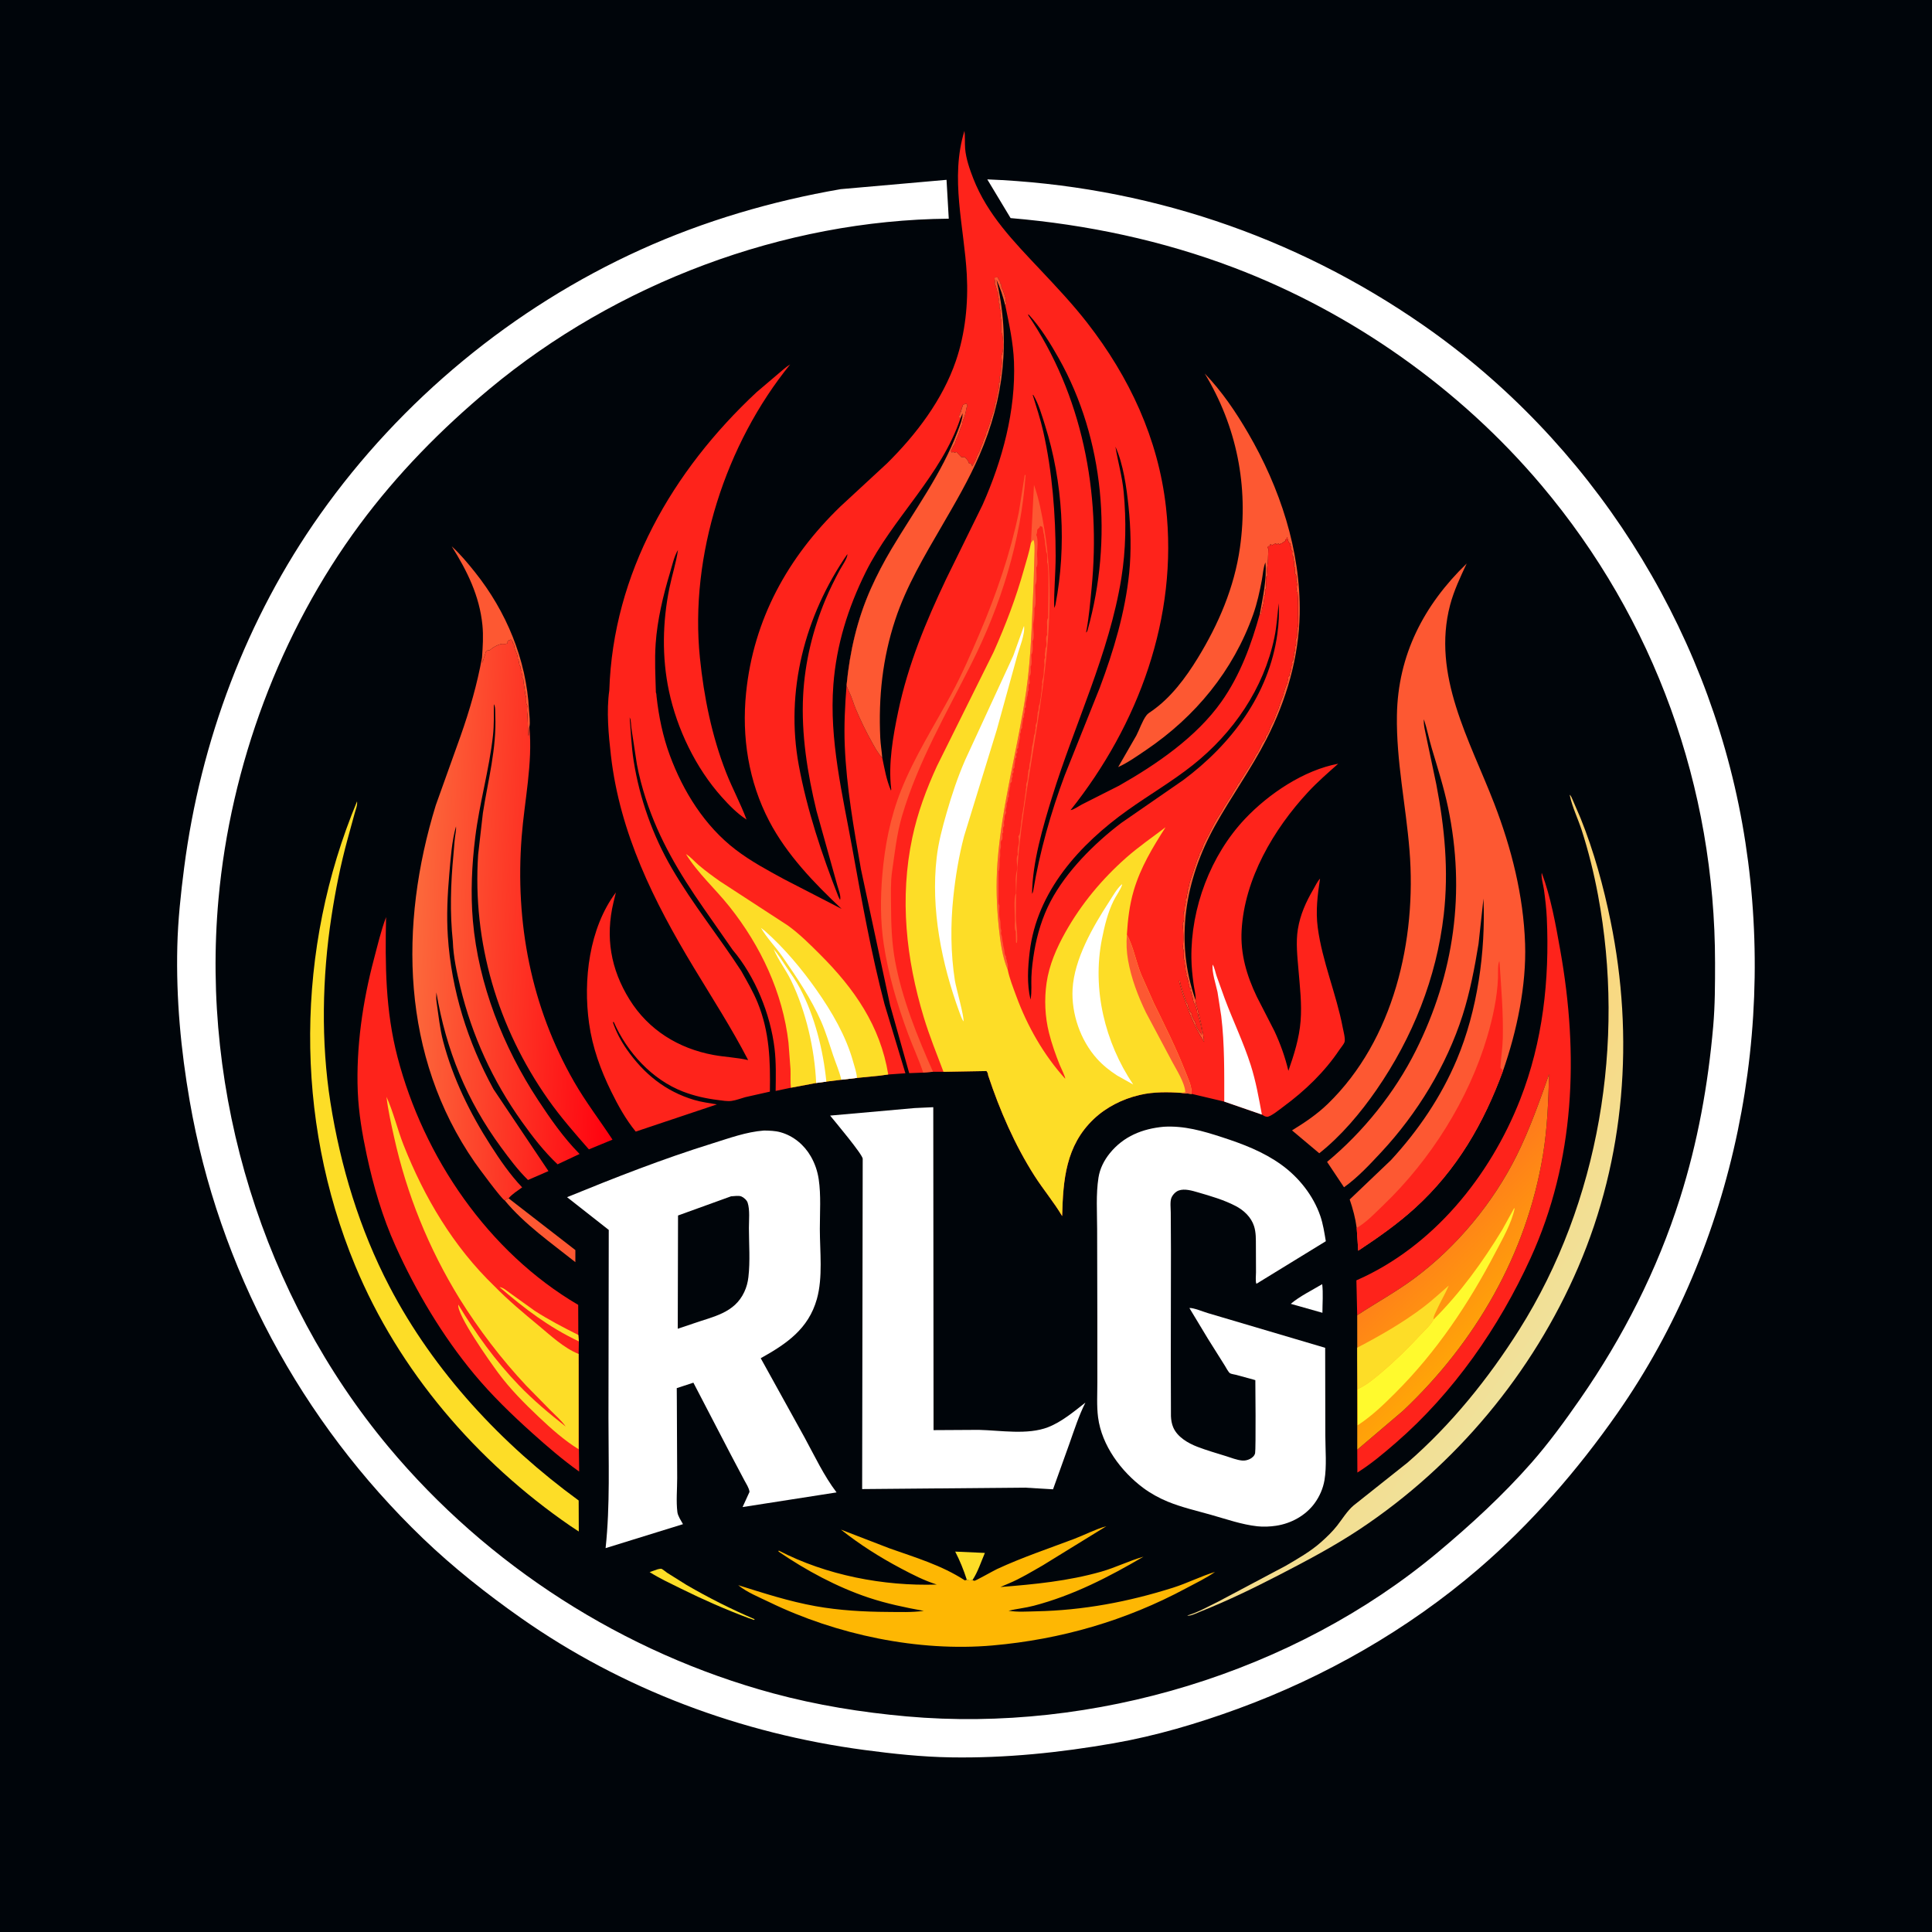 <svg version="1.1" xmlns="http://www.w3.org/2000/svg" style="display: block;" viewBox="0 0 2048 2048" width="1024" height="1024">
<defs>
	<linearGradient id="Gradient1" gradientUnits="userSpaceOnUse" x1="1437.36" y1="1222.69" x2="1657.71" y2="1389.55">
		<stop class="stop0" offset="0" stop-opacity="1" stop-color="rgb(254,211,114)"/>
		<stop class="stop1" offset="1" stop-opacity="1" stop-color="rgb(240,225,154)"/>
	</linearGradient>
	<linearGradient id="Gradient2" gradientUnits="userSpaceOnUse" x1="1589.25" y1="1393.69" x2="1492.42" y2="1293.09">
		<stop class="stop0" offset="0" stop-opacity="1" stop-color="rgb(255,164,8)"/>
		<stop class="stop1" offset="1" stop-opacity="1" stop-color="rgb(255,118,30)"/>
	</linearGradient>
	<linearGradient id="Gradient3" gradientUnits="userSpaceOnUse" x1="656.989" y1="979.195" x2="437.531" y2="970.536">
		<stop class="stop0" offset="0" stop-opacity="1" stop-color="rgb(255,0,14)"/>
		<stop class="stop1" offset="1" stop-opacity="1" stop-color="rgb(252,106,60)"/>
	</linearGradient>
</defs>
<path transform="translate(0,0)" fill="rgb(0,5,10)" d="M -0 -0 L 2048 0 L 2048 2048 L -0 2048 L -0 -0 z"/>
<path transform="translate(0,0)" fill="rgb(255,255,255)" d="M 1401.59 1361.26 C 1402.76 1370.89 1401.82 1381.84 1401.82 1391.61 L 1378.65 1385.05 L 1368.27 1382.12 C 1377.77 1374.05 1390.85 1367.7 1401.59 1361.26 z"/>
<path transform="translate(0,0)" fill="rgb(253,221,39)" d="M 1024.85 1674.6 C 1021.45 1664.07 1017.63 1654.6 1012.56 1644.76 L 1044.02 1646.17 C 1040.06 1655.38 1036.51 1666.49 1030.94 1674.84 C 1028.17 1675.47 1027.6 1675.39 1024.85 1674.6 z"/>
<path transform="translate(0,0)" fill="rgb(253,221,39)" d="M 697.158 1663.5 C 698.439 1663.32 699.712 1662.83 701 1662.95 C 701.938 1663.04 706.082 1666.46 707.229 1667.24 L 727.662 1680.05 C 750.979 1693.62 775.077 1705.76 799.864 1716.4 L 799.5 1717.26 L 793.715 1715.31 C 769.228 1706.19 745.21 1695.59 721.793 1684 C 710.677 1678.49 699.104 1673.14 688.628 1666.49 L 697.158 1663.5 z"/>
<path transform="translate(0,0)" fill="rgb(253,88,50)" d="M 534.89 1272.33 L 539.117 1270.24 L 609.918 1325.13 L 609.906 1337.93 C 584.225 1317.5 555.905 1297.79 534.89 1272.33 z"/>
<path transform="translate(0,0)" fill="rgb(253,88,50)" d="M 510.977 696.837 C 511.756 685.456 512.526 674.058 511.391 662.669 C 508.291 631.566 495.24 605.262 478.847 579.136 C 487.754 587.2 496.004 597.148 503.5 606.531 C 536.623 647.995 558.065 699.274 560.778 752.709 C 561.008 757.243 562.384 766.339 561.145 770.488 C 560.671 773.395 560.69 776.549 560.519 779.5 L 560 779.5 L 559.156 757.674 C 558.553 754.108 558.624 751.617 559 748 C 558.335 746.75 557.759 745.8 557.717 744.342 C 557.656 742.19 558.107 739.97 557.481 737.871 C 557.012 736.303 557.019 737.418 556.755 735 L 555.982 729.497 C 555.64 726.92 554.97 724.098 554.805 721.561 L 554.755 720 L 553.51 718.5 L 554 716.5 C 553.41 714.943 552.916 713.759 552.928 712.061 L 553 711 C 551.5 708.879 551.827 709.326 552 707 C 550.622 705.052 550.877 705.856 550.443 703.688 L 549.755 700 L 548.826 698.34 C 549.237 693.995 545.943 690.252 545.231 685.993 L 545 684 C 543.202 678.965 544.513 685.477 543.678 681.154 C 543.355 679.485 542.852 679.298 541.713 678.065 L 541.117 678.095 L 539.365 678.805 C 536.911 679.753 538.877 680.719 537.608 681.971 C 536.41 683.154 532.99 682.238 531.333 682.622 C 527.994 683.396 524.024 685.423 521.319 687.483 L 519.005 689.35 C 516.327 689.242 516.86 689.391 514.991 691 C 514.086 695.245 512.133 698.093 511.716 702.772 L 510.977 696.837 z"/>
<path transform="translate(0,0)" fill="rgb(253,88,50)" d="M 1335.56 650.36 C 1338.62 633.465 1343.14 613.304 1341.35 596.159 C 1339.05 602.027 1338.78 608.694 1337.61 614.879 C 1335.3 627.094 1332.59 639.625 1328.42 651.365 C 1307.25 711.032 1267.12 759.696 1215 794.967 C 1205.55 801.362 1195.69 808.417 1185.29 813.148 L 1204.58 779.672 C 1207.96 773.124 1210.82 764.317 1215.12 758.5 C 1216.72 756.327 1218.69 755.255 1220.85 753.756 C 1241.06 739.746 1256.83 718.535 1269.55 697.794 C 1291.71 661.659 1308.46 622.65 1314.41 580.405 C 1323.59 515.325 1311.08 452.305 1277.06 395.952 C 1295.12 414.667 1309.95 436.588 1323.01 459 C 1356.59 516.62 1378.99 583.618 1377.72 650.91 C 1376.84 696.906 1363.57 742.182 1342.75 783.051 C 1326.44 815.047 1305.25 844.179 1287.84 875.533 C 1256.13 932.668 1245.1 997.786 1267.42 1060.34 C 1266.76 1061.6 1268.82 1067.41 1269.21 1068.91 C 1272.42 1080.88 1275.08 1092.23 1276.43 1104.57 C 1265.8 1088.27 1258.74 1069.54 1252.84 1051.1 L 1249.78 1040 L 1250.75 1039.25 L 1251.25 1042.75 L 1252.97 1048.47 L 1256.25 1058.75 L 1257 1060.5 L 1258 1063 C 1259.23 1065.22 1258.86 1063.66 1259.27 1065.67 C 1259.88 1068.73 1260.56 1071.64 1262.85 1073.95 L 1263.49 1074.5 L 1263 1076 L 1266 1082 L 1266.99 1083.01 C 1267.01 1086.53 1269.91 1091.68 1272.06 1094.38 L 1273 1095.5 L 1273.75 1096.75 C 1273.82 1095.95 1274.24 1093.4 1274 1092.5 C 1273.46 1090.5 1273.34 1088.1 1272.75 1086.25 C 1272.04 1084.03 1271.73 1081.64 1271 1079.5 C 1270.08 1076.82 1270.3 1078.75 1270.08 1076.27 L 1270 1075 L 1269.01 1073.75 C 1269 1071.82 1268.61 1070.3 1268 1068.47 L 1267.19 1065.81 L 1267 1065 C 1265.44 1063.43 1264.89 1061.17 1264.51 1059 C 1264.2 1057.25 1264.04 1055.99 1263.35 1054.31 L 1262.76 1053 L 1263 1051.5 L 1261.51 1050.5 L 1262 1047.5 L 1260.51 1046.5 L 1260.76 1044 L 1260.01 1042.75 L 1259.51 1039.5 L 1258.76 1038 L 1258.51 1036 L 1257.51 1034.5 C 1257.73 1033.07 1257.88 1032.23 1257.41 1030.83 C 1256.99 1029.58 1256.76 1029.55 1256.76 1028 C 1256.75 1024.54 1255.52 1023.41 1256 1019.5 C 1254.96 1016.99 1254.38 1015.91 1254.75 1013.16 C 1255.08 1010.77 1254.84 1008.88 1254.51 1006.5 L 1253.51 1005.5 C 1255.07 998.357 1254.48 987.077 1253.62 979.815 L 1253.51 979 C 1255.7 976.178 1255.17 971.44 1254.76 968 L 1254.51 966.5 L 1255.75 965.75 C 1255.79 963.634 1255.73 961.427 1256.26 959.366 C 1256.71 957.587 1257.13 956.65 1256.82 954.75 L 1256.51 953.5 C 1258.78 951.682 1257.49 950.565 1258.25 948.25 C 1259.04 945.849 1258.91 945.965 1258.51 943.5 L 1259.75 942.505 L 1260 940.5 C 1260.34 938.861 1260.77 936.545 1261.25 935.005 L 1262.97 929.531 L 1268.5 913 C 1269.11 910.875 1269.96 909.487 1270.75 907.505 C 1271.33 906.046 1271.23 905.213 1272.06 903.672 C 1273.06 901.816 1274.25 900.047 1274.77 897.984 C 1275.85 893.636 1278.98 889.046 1281 885 C 1284.84 877.316 1288.64 869.098 1293.64 862.093 C 1294.46 860.947 1295.11 859.763 1295.75 858.505 C 1296.73 856.579 1297.75 854.772 1299 853 C 1299.8 851.859 1300.42 850.957 1301.09 849.703 C 1302.68 846.766 1304.94 844.166 1306.37 841.284 C 1307.28 839.46 1306.72 840.375 1308.02 838.437 L 1311.25 833.25 L 1312 831.5 C 1312.69 830.358 1313.51 830.012 1314.22 828.594 C 1315.05 826.933 1315.92 825.514 1317 824 L 1322 816 C 1322.91 814.713 1323.7 813.62 1324.41 812.206 C 1324.95 811.11 1325.71 810.284 1326.25 809.25 C 1327.49 806.869 1329.13 804.667 1330.25 802.25 L 1331 800.5 C 1331.83 799.087 1332.92 798.258 1333.64 796.672 L 1338 787.5 C 1339.08 785.646 1341.01 784.277 1341.5 782 L 1341.51 780.5 C 1342.95 779.346 1342.61 779.884 1343.36 778.378 L 1344 777 C 1344.68 775.628 1345.39 774.48 1345.77 772.984 C 1346.79 768.89 1349.69 765.494 1351.03 761.468 L 1352.5 757.51 L 1353 756 C 1353.65 754.447 1354.49 753.128 1355.03 751.5 L 1355.5 750 L 1356.5 747 C 1357.03 745.217 1357.42 743.689 1358.25 742.005 C 1359.31 739.842 1360.02 737.891 1360.5 735.51 C 1360.99 733.099 1362.37 729.409 1363.25 727.005 C 1363.68 725.826 1364.5 724.774 1364.75 723.505 L 1365 721.5 C 1365.6 719.244 1365.75 719.748 1365.51 717.5 L 1366.75 716.505 C 1367.01 714.572 1367.21 713.314 1368 711.5 C 1368.65 710.018 1368.8 709.328 1368.92 707.628 L 1369 706 C 1370.41 703.891 1369.9 703.872 1369.51 701.5 C 1371.78 699.682 1370.49 698.565 1371.25 696.25 C 1372.04 693.849 1371.91 693.965 1371.51 691.5 L 1372.76 690 L 1373 685.5 C 1373.8 682.855 1374.24 681.657 1373.77 678.797 L 1373.51 677.5 C 1376.36 674.07 1373.85 670.083 1375.4 665.94 C 1376.64 662.614 1376.04 657.939 1376.03 654.403 C 1376.03 645.948 1376.29 637.428 1375.51 629 C 1374.08 626.851 1374.28 624.434 1374.65 621.916 C 1374.92 620.134 1375.15 619.122 1374.56 617.341 C 1373.44 613.936 1374.47 613.025 1374 610 C 1373.97 609.827 1372.57 607.732 1372.51 607.5 C 1372.21 606.415 1372.9 603.256 1373 602 C 1371.7 600.688 1371.83 601.222 1371.76 599 C 1371.69 597.093 1372.3 596.411 1371.5 594.49 C 1370.64 592.421 1370.82 592.215 1371 590 L 1370.01 588.995 C 1369.71 586.679 1369.69 587.493 1369.86 585.375 L 1370 584 L 1368.51 582.5 L 1369 580 L 1367.51 578.5 L 1367.76 576 L 1366.5 575.49 C 1365.7 573.886 1365.25 572.806 1364.85 571.047 L 1364.51 569.5 L 1363.99 569.995 L 1363.99 571.25 L 1362.5 572 L 1362.49 573.5 L 1360 575 L 1358.75 575.995 L 1357.5 576 L 1356.5 577.49 L 1355 576 L 1353.5 577.49 L 1352.5 576 L 1350 577 L 1348.75 577.995 C 1347.56 577.21 1348.28 577.595 1346.5 577 L 1345.99 578.995 L 1344.5 579 L 1343.5 580.49 L 1344.49 581.5 L 1344.12 593.047 L 1344 594.5 L 1343.99 595.75 C 1343.24 600.16 1342.86 604.348 1343.37 608.938 L 1343.49 610 L 1342.5 611 C 1341.54 614.396 1342.1 618.386 1342.38 621.876 L 1342.49 623 C 1340.59 625.866 1341.03 626.803 1341.49 630 L 1340.25 631.495 C 1340.12 634.588 1339.65 639.827 1338.62 642.56 C 1337.88 644.532 1337.26 648.198 1336.95 650.37 L 1336.75 651.995 L 1335.56 650.36 z"/>
<path transform="translate(0,0)" fill="rgb(253,221,39)" d="M 378.475 849.5 C 379.086 853.396 377.043 858.18 376 862 L 368.514 889.314 C 361.066 916.384 355.577 944.003 351.333 971.745 C 341.516 1035.92 340.148 1104.33 350.253 1168.53 C 360.905 1236.2 381.15 1303.13 412.946 1363.97 C 460.06 1454.12 531.666 1530.91 613.413 1590.59 L 613.539 1623.46 L 604.471 1617.47 C 505.381 1549.27 422.809 1453.32 376.5 1341.63 C 311.636 1185.2 313.424 1005.59 378.475 849.5 z"/>
<path transform="translate(0,0)" fill="url(#Gradient1)" d="M 1663.96 842.5 C 1665.35 843.419 1666.43 846.524 1667.14 848 L 1675.51 867.426 C 1689.62 902.458 1699.76 939.545 1707.31 976.5 C 1732.48 1099.58 1722.77 1227.43 1672.95 1343.35 C 1624.7 1455.63 1542.95 1553.64 1441.08 1621.22 C 1414.01 1639.18 1385.12 1654.45 1356.29 1669.34 C 1329.02 1683.41 1301.3 1696.9 1272.77 1708.23 C 1269.44 1709.5 1261.53 1713.58 1258.57 1712.5 C 1269.69 1709.3 1281.15 1702.71 1291.61 1697.65 L 1363.07 1659.71 C 1375.96 1652.15 1389.31 1644.59 1400.5 1634.62 C 1406.54 1629.23 1412.51 1623.52 1417.5 1617.13 C 1422.92 1610.2 1428.08 1601.65 1434.74 1595.96 L 1492.15 1550.34 C 1538.3 1510.3 1578.01 1461 1610.54 1409.38 C 1695.46 1274.65 1723.08 1104.71 1693.98 948.949 C 1689.62 925.65 1683.89 902.387 1676.6 879.834 C 1672.83 868.184 1666.74 855.742 1664.23 843.843 L 1663.96 842.5 z"/>
<path transform="translate(0,0)" fill="rgb(254,35,27)" d="M 1438.69 1394.21 L 1437.84 1357.22 C 1519.06 1321.66 1579.48 1246.91 1611.38 1165.65 C 1635.53 1104.14 1642.66 1038.63 1639.67 973 C 1639.21 962.96 1638.03 952.953 1636.63 943.005 C 1635.96 938.242 1633.46 929.707 1634.29 925.185 C 1644.08 951.438 1649.05 979.795 1653.95 1007.3 C 1673.65 1117.81 1669.67 1230.28 1622.45 1333.72 C 1589.02 1406.93 1540.82 1476.34 1479.81 1529.28 C 1466.71 1540.64 1453.59 1551.73 1438.88 1560.98 L 1438.74 1536.74 L 1487.25 1495.49 C 1564.08 1423 1618.29 1329.18 1635.56 1224.5 C 1640.29 1195.87 1641.3 1167.54 1642.12 1138.62 C 1631.9 1167.65 1621.49 1197.18 1607.78 1224.8 C 1582.91 1274.91 1544.07 1321.93 1499.07 1355.23 C 1479.72 1369.56 1458.75 1381.01 1438.69 1394.21 z"/>
<path transform="translate(0,0)" fill="rgb(254,183,3)" d="M 1030.94 1674.84 C 1031.62 1675.12 1032.24 1675.71 1032.98 1675.69 C 1034.36 1675.66 1053.41 1664.88 1056.88 1663.27 C 1083.62 1650.87 1111.09 1641.71 1138.6 1631.31 C 1149.93 1627.03 1161.14 1621.02 1172.75 1617.86 L 1105.35 1659.37 C 1093.75 1665.98 1081.6 1673.45 1069.25 1678.54 L 1060.47 1682.31 C 1096.8 1679.42 1132.26 1676.02 1167.5 1665.98 C 1182.76 1661.63 1196.98 1654.42 1212.14 1650.16 C 1175.05 1671.87 1137.51 1691.26 1095.71 1702.19 C 1086.98 1704.48 1077.93 1705.35 1069.14 1707.44 C 1078.53 1709.05 1088.84 1708.25 1098.34 1708.06 C 1148.15 1707.06 1196.02 1698.03 1243.5 1683.01 C 1258.63 1678.23 1272.88 1670.88 1287.96 1666.31 C 1278.64 1672.91 1267.5 1678.16 1257.42 1683.58 C 1193.36 1718.03 1124.53 1737.87 1052.25 1744.24 C 973.356 1751.2 886.632 1732.86 815.686 1698.42 C 805.058 1693.26 791.57 1687.87 782.551 1680.36 C 809.798 1688.89 836.284 1697.52 864.5 1702.6 C 889.444 1707.1 915.761 1708.57 941.073 1708.71 C 953.785 1708.78 966.637 1709.32 979.264 1707.62 C 959.406 1703.98 939.787 1699.92 920.596 1693.51 C 887.165 1682.34 854.218 1664.55 825.181 1644.67 L 825.5 1643.67 C 875.813 1669.81 936.54 1681.51 993 1679.69 C 979.371 1675.3 967.718 1669.32 955.1 1662.64 C 932.587 1650.72 911.38 1637.28 891.401 1621.44 L 942.926 1641.31 C 970.479 1651.09 998.089 1659.16 1022.84 1675.3 L 1024.85 1674.6 C 1027.6 1675.39 1028.17 1675.47 1030.94 1674.84 z"/>
<path transform="translate(0,0)" fill="url(#Gradient2)" d="M 1438.69 1394.21 C 1458.75 1381.01 1479.72 1369.56 1499.07 1355.23 C 1544.07 1321.93 1582.91 1274.91 1607.78 1224.8 C 1621.49 1197.18 1631.9 1167.65 1642.12 1138.62 C 1641.3 1167.54 1640.29 1195.87 1635.56 1224.5 C 1618.29 1329.18 1564.08 1423 1487.25 1495.49 L 1438.74 1536.74 L 1438.75 1441.76 L 1438.73 1428.62 L 1438.69 1394.21 z"/>
<path transform="translate(0,0)" fill="rgb(253,221,39)" d="M 1438.73 1428.62 C 1463.58 1415.55 1487.31 1402.07 1509.7 1385 C 1518.72 1378.12 1527.13 1370.1 1535.78 1362.72 C 1531.98 1371.63 1526.88 1380 1522.89 1388.86 C 1521.68 1391.53 1519.82 1394.73 1519.6 1397.69 L 1519.64 1398.75 C 1516.54 1404.77 1509.96 1410.48 1505.34 1415.47 C 1492.49 1429.35 1479.36 1442.24 1464.92 1454.46 C 1456.74 1461.36 1448.86 1468.14 1439.04 1472.61 L 1438.75 1441.76 L 1438.73 1428.62 z"/>
<path transform="translate(0,0)" fill="rgb(255,250,45)" d="M 1519.64 1398.75 C 1547.92 1370.62 1571.6 1337.86 1592.32 1303.83 L 1604.99 1280.87 L 1605.57 1281 C 1602.45 1296.55 1592.57 1313.59 1585.24 1327.62 C 1556.7 1382.2 1522.8 1432.95 1479.1 1476.56 C 1466.75 1488.88 1454.76 1500.54 1440.12 1510.22 L 1439.19 1510.83 L 1439.04 1472.61 C 1448.86 1468.14 1456.74 1461.36 1464.92 1454.46 C 1479.36 1442.24 1492.49 1429.35 1505.34 1415.47 C 1509.96 1410.48 1516.54 1404.77 1519.64 1398.75 z"/>
<path transform="translate(0,0)" fill="rgb(255,255,255)" d="M 969.664 1174.59 L 989.31 1173.67 L 989.605 1516 L 1037.43 1515.72 C 1060.6 1516.23 1089.23 1521.35 1111 1512.89 C 1125.43 1507.29 1138.47 1496.28 1150.56 1486.83 C 1143.65 1500.61 1138.93 1515.26 1133.83 1529.76 L 1116.26 1578.72 L 1086.5 1576.96 L 913.916 1578.48 L 914.506 1228.43 C 914.882 1224.33 884.684 1188.38 879.963 1182.58 L 969.664 1174.59 z"/>
<path transform="translate(0,0)" fill="rgb(254,35,27)" d="M 613.388 1510.87 L 613.919 1559.91 C 596.097 1547.19 580.267 1533.5 564.009 1518.91 C 542.491 1499.59 521.219 1478.98 502.715 1456.73 C 469.025 1416.23 440.937 1368.89 419.316 1320.99 C 405.487 1290.36 395.779 1257.29 388.759 1224.46 C 384.017 1202.28 380.157 1179.7 379.243 1157 C 377.369 1110.46 384.462 1061.42 396.423 1016.53 C 400.335 1001.85 403.886 986.391 409.256 972.187 C 408.211 1022.77 408.512 1071.25 421.413 1120.69 C 449.051 1226.59 517.456 1327.28 612.915 1383.22 L 613.044 1415.1 L 613.604 1421.91 L 613.366 1435.27 L 613.388 1510.87 z"/>
<path transform="translate(0,0)" fill="rgb(253,221,39)" d="M 529.478 1364.36 C 533.642 1364.92 537.134 1368.27 540.536 1370.65 L 566.676 1389.42 C 581.436 1398.97 597.324 1407.24 613.044 1415.1 L 613.604 1421.91 C 581.753 1406.83 556.071 1387.23 529.478 1364.36 z"/>
<path transform="translate(0,0)" fill="rgb(253,221,39)" d="M 486.97 1376.33 C 454.373 1323.25 431.081 1265.82 417.659 1205.02 C 414.567 1191.01 411.357 1176.96 409.712 1162.69 C 417.055 1178.91 421.243 1197.18 427.854 1213.89 C 449.887 1269.56 480.56 1321.36 523.9 1363.2 C 538.813 1378.47 554.961 1391.88 571.372 1405.5 C 584.231 1416.18 597.75 1428.95 613.366 1435.27 L 613.388 1510.87 L 613.332 1536.24 C 598.128 1526.9 583.899 1514.12 570.985 1501.91 C 555.586 1487.35 540.641 1472.27 528.024 1455.19 C 519.556 1443.73 484.161 1393.92 485.807 1382.98 C 504.37 1413.72 525.051 1442.45 550.016 1468.41 C 564.985 1483.98 582.657 1498.86 599.636 1512.15 C 595.14 1505.8 588.942 1500.41 583.435 1494.91 L 557.87 1468.88 C 531.518 1440.77 507.318 1409 486.97 1376.33 z"/>
<path transform="translate(0,0)" fill="url(#Gradient3)" d="M 511.716 702.772 C 512.133 698.093 514.086 695.245 514.991 691 C 516.86 689.391 516.327 689.242 519.005 689.35 L 521.319 687.483 C 524.024 685.423 527.994 683.396 531.333 682.622 C 532.99 682.238 536.41 683.154 537.608 681.971 C 538.877 680.719 536.911 679.753 539.365 678.805 L 541.117 678.095 L 541.713 678.065 C 542.852 679.298 543.355 679.485 543.678 681.154 C 544.513 685.477 543.202 678.965 545 684 L 545.231 685.993 C 545.943 690.252 549.237 693.995 548.826 698.34 L 549.755 700 L 550.443 703.688 C 550.877 705.856 550.622 705.052 552 707 C 551.827 709.326 551.5 708.879 553 711 L 552.928 712.061 C 552.916 713.759 553.41 714.943 554 716.5 L 553.51 718.5 L 554.755 720 L 554.805 721.561 C 554.97 724.098 555.64 726.92 555.982 729.497 L 556.755 735 C 557.019 737.418 557.012 736.303 557.481 737.871 C 558.107 739.97 557.656 742.19 557.717 744.342 C 557.759 745.8 558.335 746.75 559 748 C 558.624 751.617 558.553 754.108 559.156 757.674 L 560 779.5 L 560.519 779.5 C 560.69 776.549 560.671 773.395 561.145 770.488 C 564.904 808.881 555.909 848.949 552.968 887.169 C 545.971 978.11 562.925 1067.09 608.495 1146.59 C 620.808 1168.07 635.749 1187.47 649.287 1208.07 L 624.249 1218.39 C 609.24 1201.3 594.115 1184.01 581.028 1165.39 C 527.572 1089.34 500.716 998.896 506.847 905.98 L 511.878 861.917 C 517.313 826.95 526.596 793.593 524.998 757.871 C 524.855 754.659 525.34 748.995 523.482 746.5 C 523.492 757.457 523.783 768.6 522.589 779.5 C 518.602 815.895 508.236 851.29 503.759 887.651 C 500.174 916.755 498.738 946.774 501.276 976.027 C 507.121 1043.39 533.472 1109.98 570.38 1166.13 C 583.363 1185.88 597.183 1205.74 613.799 1222.66 L 614.404 1223.26 L 591.053 1234.22 C 576.716 1220.72 564.496 1204.9 553.085 1188.89 C 522.277 1145.66 500.445 1097.99 487.968 1046.37 C 484.206 1030.81 480.567 1014.13 480.042 998.108 C 476.778 967.344 477.735 936.748 480.67 906 C 481.45 897.833 481.799 889.492 483.172 881.407 C 483.498 879.486 483.508 877.931 483.392 876 C 478.885 891.579 477.707 910.134 476.285 926.354 C 474.346 948.47 473.283 970.354 474.732 992.535 C 478.455 1049.5 495.762 1104.62 523.13 1154.57 L 581.385 1241.41 L 559.71 1250.83 C 549.011 1240.38 540.017 1228.29 531.178 1216.26 C 494.538 1166.4 472.814 1112.81 462.562 1051.97 C 462.389 1055.57 462.261 1058.92 462.804 1062.49 C 464.923 1076.41 466.145 1090.08 469.755 1103.8 C 480.127 1143.21 498.144 1179.94 520.066 1214.11 C 530.077 1229.72 540.716 1245.21 553.505 1258.68 C 548.609 1262.24 543.067 1265.63 539.117 1270.24 L 534.89 1272.33 C 532.126 1271.72 506.17 1236.37 503.176 1232.04 C 425.253 1119.51 422.844 980.643 461.944 853.592 L 488.289 780.005 C 497.967 752.487 505.75 725.59 510.977 696.837 L 511.716 702.772 z"/>
<path transform="translate(0,0)" fill="rgb(253,88,50)" d="M 1438.14 1301.64 C 1436.76 1291.27 1434.11 1281.38 1430.72 1271.49 L 1474.48 1229.76 C 1503.57 1198.16 1527.53 1162.92 1544.27 1123.24 C 1566.18 1071.27 1574.91 1008.79 1572.54 952.5 L 1567.32 1000.46 C 1563.22 1025.67 1558.22 1051.78 1550.46 1076.11 C 1533.41 1129.55 1502.31 1180.46 1464.17 1221.38 C 1451.84 1234.6 1439.45 1248 1424.71 1258.57 L 1406.76 1231.64 C 1445.13 1199.82 1478.46 1158.34 1500.76 1113.8 C 1541.63 1032.13 1553.68 945.384 1535 856 C 1530.55 834.707 1523.94 814.027 1517.73 793.213 C 1514.7 783.089 1512.71 772.426 1509.38 762.459 C 1508.77 768.359 1510.93 775.835 1512.05 781.678 L 1522.55 831.472 C 1531.43 877.469 1535.79 922.935 1530.44 969.643 C 1522.78 1036.65 1497.33 1099.96 1459.15 1155.25 C 1442.32 1179.62 1421.8 1204.05 1398.48 1222.52 L 1369.59 1198.26 C 1383.2 1189.88 1396.01 1181.31 1407.55 1170.13 C 1477.5 1102.3 1501.77 996.309 1494.15 901.561 C 1490.29 853.498 1480.02 806.79 1480.79 758.299 C 1481.82 694.222 1509.32 641.339 1554.76 597.339 C 1548.05 611.667 1541.2 626.033 1537.16 641.392 C 1517.62 715.782 1557.99 784.584 1583.88 851.631 C 1602.26 899.214 1614.93 949.334 1616.66 1000.44 C 1618.15 1044.61 1607.88 1093.37 1593.33 1134.9 C 1572.86 1190.73 1544.48 1240.01 1500.15 1280.42 C 1481.41 1297.5 1460.89 1311.86 1439.77 1325.82 L 1438.14 1301.64 z"/>
<path transform="translate(0,0)" fill="rgb(254,35,27)" d="M 1438.14 1301.64 C 1448.75 1295.53 1457.72 1285.83 1466.5 1277.41 C 1516.38 1229.6 1556.84 1165.52 1576.5 1099.03 C 1582.44 1078.95 1587.14 1057.34 1587.94 1036.4 C 1588.08 1032.91 1587.43 1021.03 1589.5 1018.97 C 1591.29 1046.36 1593.63 1072.93 1593.03 1100.5 C 1592.81 1111.02 1591.05 1121.38 1590.5 1131.86 L 1593.33 1134.9 C 1572.86 1190.73 1544.48 1240.01 1500.15 1280.42 C 1481.41 1297.5 1460.89 1311.86 1439.77 1325.82 L 1438.14 1301.64 z"/>
<path transform="translate(0,0)" fill="rgb(255,255,255)" d="M 1233.64 1194.4 C 1255.22 1193.12 1275 1198.85 1295.31 1205.46 C 1317.61 1212.71 1339.07 1220.84 1358.23 1234.63 C 1376.73 1247.94 1392.11 1267.26 1399.57 1288.92 C 1402.52 1297.5 1403.93 1306.82 1405.42 1315.75 L 1331.89 1360.86 C 1330.63 1358.8 1331.42 1351.56 1331.41 1348.68 L 1331.31 1320.81 C 1331.25 1313.7 1331.53 1306.62 1329.34 1299.77 C 1326.29 1290.23 1318.55 1282.96 1309.87 1278.42 C 1297.48 1271.94 1283.32 1267.84 1269.93 1263.96 C 1263.79 1262.18 1255.76 1259.74 1249.5 1261.98 C 1246.16 1263.17 1243 1266.57 1241.71 1269.84 C 1240.15 1273.79 1241.03 1280.98 1241.05 1285.36 L 1241.25 1325.38 L 1241.09 1442.78 L 1241.25 1501.15 C 1241.41 1505.2 1242.06 1509.29 1243.66 1513.04 C 1247.98 1523.24 1259.33 1529.84 1269.25 1533.65 C 1279.11 1537.44 1289.51 1540.42 1299.61 1543.56 C 1305.11 1545.28 1311.13 1547.74 1316.86 1548.24 C 1319.58 1548.48 1322.45 1547.81 1324.89 1546.61 C 1327.4 1545.36 1329.83 1543.27 1330.47 1540.4 C 1331.37 1536.35 1330.77 1463.1 1330.71 1463.01 C 1330.71 1463.01 1328.72 1462.44 1328.54 1462.38 L 1310.42 1457.42 C 1308.73 1456.98 1305.41 1456.58 1303.94 1455.74 C 1302.21 1454.75 1299.5 1449.45 1298.33 1447.58 L 1280.48 1419.18 L 1260.82 1386.58 C 1264.68 1385.99 1276.14 1390.75 1280.47 1391.97 L 1404.74 1428.74 L 1404.9 1521.72 C 1404.92 1536.85 1406.51 1554.18 1404.01 1569 C 1402.52 1577.81 1398.79 1586.34 1393.51 1593.55 C 1383.91 1606.66 1368.53 1615 1352.6 1617.37 C 1346.24 1618.32 1339.21 1618.63 1332.81 1617.93 C 1316.37 1616.13 1299.75 1610.3 1283.87 1605.81 C 1268.68 1601.52 1252.55 1597.83 1237.97 1591.85 C 1229.05 1588.2 1219.66 1583.07 1211.93 1577.3 C 1188.4 1559.74 1167.93 1532.3 1164.02 1502.55 C 1162.43 1490.43 1163.26 1477.4 1163.24 1465.16 L 1163.22 1396.49 L 1163.01 1302.93 C 1162.99 1285.11 1161.65 1265.92 1164.44 1248.28 C 1165.94 1238.74 1170.39 1229.97 1176.44 1222.5 C 1191.03 1204.48 1211.07 1196.46 1233.64 1194.4 z"/>
<path transform="translate(0,0)" fill="rgb(255,255,255)" d="M 809.866 1198.41 C 815.709 1198.52 821.747 1198.66 827.399 1200.24 C 841.05 1204.05 852.482 1213.62 859.487 1225.81 C 863.817 1233.35 866.564 1241.38 867.853 1249.99 C 870.415 1267.11 869.046 1285.47 869.061 1302.8 C 869.081 1326.65 872.405 1353.91 865.925 1377 C 857.005 1408.79 833.672 1424.57 806.396 1439.77 L 852.736 1523.54 C 863.38 1543.07 873.293 1564.3 886.784 1582.02 L 787.165 1597.56 L 794.514 1581.46 C 794.018 1577.18 790.937 1572.78 788.934 1568.96 L 774.818 1542.26 L 735.028 1465.7 L 717.389 1471.47 L 717.482 1484.83 L 717.839 1566.79 C 717.859 1578.44 716.625 1591.48 718.065 1602.96 C 718.582 1607.08 721.981 1612.04 723.987 1615.68 L 641.964 1641.08 C 646.839 1595.39 644.964 1548.9 645.004 1502.97 L 645.305 1303.77 L 601.113 1269.06 C 652.056 1248.25 702.387 1228.5 755 1212.12 C 773.069 1206.5 790.891 1199.86 809.866 1198.41 z"/>
<path transform="translate(0,0)" fill="rgb(0,5,10)" d="M 774.939 1268.15 C 777.867 1267.98 783.085 1267.17 785.796 1268.25 C 788.372 1269.29 791.62 1272.14 792.515 1274.83 C 795.064 1282.5 793.85 1293.82 793.873 1301.79 C 793.922 1318.74 795.3 1337.09 793.337 1353.8 C 792.678 1359.41 791.371 1364.37 788.988 1369.5 C 778.496 1392.07 755.961 1395.56 734.774 1403.03 L 718.447 1408.53 L 718.739 1288.47 L 774.939 1268.15 z"/>
<path transform="translate(0,0)" fill="rgb(255,255,255)" d="M 1046.57 190.15 C 1213.26 196.729 1371.74 249.546 1508.71 344.725 C 1685.7 467.716 1809.02 661.126 1846.89 873.091 C 1885.24 1087.73 1839.82 1318.81 1714.37 1498.23 C 1672.16 1558.6 1622.92 1615.31 1566.97 1663.35 C 1492.27 1727.46 1404.56 1777.57 1312.24 1811.36 C 1269.51 1827 1225.41 1840.05 1180.54 1847.91 C 1123.46 1857.9 1066 1863.82 1008 1862.88 C 977.151 1862.38 946.95 1859.13 916.406 1855.07 C 785.727 1837.69 660.172 1791 552.024 1714.98 C 516.012 1689.66 480.319 1661.45 448.551 1630.96 C 319.062 1506.68 231.778 1344.04 201.089 1167.11 C 191.686 1112.9 186.638 1058.56 187.95 1003.49 C 188.617 975.476 191.628 947.425 195.223 919.647 C 212.568 785.639 261.2 655.688 339.454 545.132 C 425.147 424.065 543.985 325.896 679.143 264.664 C 746.422 234.184 818.491 213.046 891.234 200.51 L 1003.36 190.627 L 1005.72 231.803 C 830.369 233.409 653.359 300.295 518.774 412.367 C 467.628 454.957 420.985 502.495 381.329 556.027 C 296.77 670.171 244.389 811.74 231.615 952.954 C 212.937 1159.42 278.819 1374.47 411.936 1533.91 C 517.019 1659.77 661.173 1752.17 819.5 1795 C 865.818 1807.53 913.256 1815.18 961.011 1819.45 C 1158.82 1837.12 1371.63 1773.12 1524.36 1645.35 C 1559.33 1616.09 1593.03 1585.12 1623.2 1550.84 C 1641.87 1529.62 1658.91 1506.21 1675.01 1483.01 C 1720.42 1417.61 1756.74 1346.32 1780.83 1270.29 C 1799.64 1210.95 1810.62 1150.03 1816.05 1088.11 C 1818.02 1065.76 1818.03 1043.19 1818.03 1020.78 C 1818.05 834.686 1754.12 656.784 1633.99 514.394 C 1547.71 412.128 1433.34 331.353 1308.25 283.827 C 1232.25 254.948 1152.2 238.035 1071.27 231.185 L 1046.57 190.15 z"/>
<path transform="translate(0,0)" fill="rgb(254,35,27)" d="M 695.278 734.217 C 695.819 734.51 695.916 737.742 695.991 738.426 C 698.323 759.556 702.629 780.509 709.984 800.5 C 724.102 838.875 746.975 875.555 779.768 900.646 C 795.808 912.919 813.654 922.505 831.357 932.105 L 892.134 963.432 C 863.164 936.313 833.898 905.829 815.388 870.384 C 793.505 828.479 786.137 781.306 790.873 734.5 C 798.768 656.476 835.058 590.82 890.875 536.881 L 940.3 491.165 C 971.123 460.718 999.168 423.828 1013.29 382.522 C 1023.21 353.494 1026.51 321.509 1024.84 290.96 C 1022.06 240.37 1006.84 188.678 1022.36 138.721 C 1023.16 144.861 1022.6 151.295 1023.09 157.5 C 1023.91 167.943 1027.94 179.585 1031.76 189.326 C 1046.85 227.845 1074.81 256.232 1102.59 285.767 C 1119.75 304.004 1137.12 322.411 1152.5 342.187 C 1197.18 399.629 1227.8 464.936 1235.98 537.638 C 1249.09 654.186 1206.9 768.182 1134.87 858.733 C 1137.79 858.607 1144.12 854.162 1146.92 852.736 L 1186.3 832.811 C 1225.75 810.409 1268.29 781.362 1294.79 743.796 C 1314.69 715.591 1326.44 683.36 1335.56 650.36 L 1336.75 651.995 L 1336.95 650.37 C 1337.26 648.198 1337.88 644.532 1338.62 642.56 C 1339.65 639.827 1340.12 634.588 1340.25 631.495 L 1341.49 630 C 1341.03 626.803 1340.59 625.866 1342.49 623 L 1342.38 621.876 C 1342.1 618.386 1341.54 614.396 1342.5 611 L 1343.49 610 L 1343.37 608.938 C 1342.86 604.348 1343.24 600.16 1343.99 595.75 L 1344 594.5 L 1344.12 593.047 L 1344.49 581.5 L 1343.5 580.49 L 1344.5 579 L 1345.99 578.995 L 1346.5 577 C 1348.28 577.595 1347.56 577.21 1348.75 577.995 L 1350 577 L 1352.5 576 L 1353.5 577.49 L 1355 576 L 1356.5 577.49 L 1357.5 576 L 1358.75 575.995 L 1360 575 L 1362.49 573.5 L 1362.5 572 L 1363.99 571.25 L 1363.99 569.995 L 1364.51 569.5 L 1364.85 571.047 C 1365.25 572.806 1365.7 573.886 1366.5 575.49 L 1367.76 576 L 1367.51 578.5 L 1369 580 L 1368.51 582.5 L 1370 584 L 1369.86 585.375 C 1369.69 587.493 1369.71 586.679 1370.01 588.995 L 1371 590 C 1370.82 592.215 1370.64 592.421 1371.5 594.49 C 1372.3 596.411 1371.69 597.093 1371.76 599 C 1371.83 601.222 1371.7 600.688 1373 602 C 1372.9 603.256 1372.21 606.415 1372.51 607.5 C 1372.57 607.732 1373.97 609.827 1374 610 C 1374.47 613.025 1373.44 613.936 1374.56 617.341 C 1375.15 619.122 1374.92 620.134 1374.65 621.916 C 1374.28 624.434 1374.08 626.851 1375.51 629 C 1376.29 637.428 1376.03 645.948 1376.03 654.403 C 1376.04 657.939 1376.64 662.614 1375.4 665.94 C 1373.85 670.083 1376.36 674.07 1373.51 677.5 L 1373.77 678.797 C 1374.24 681.657 1373.8 682.855 1373 685.5 L 1372.76 690 L 1371.51 691.5 C 1371.91 693.965 1372.04 693.849 1371.25 696.25 C 1370.49 698.565 1371.78 699.682 1369.51 701.5 C 1369.9 703.872 1370.41 703.891 1369 706 L 1368.92 707.628 C 1368.8 709.328 1368.65 710.018 1368 711.5 C 1367.21 713.314 1367.01 714.572 1366.75 716.505 L 1365.51 717.5 C 1365.75 719.748 1365.6 719.244 1365 721.5 L 1364.75 723.505 C 1364.5 724.774 1363.68 725.826 1363.25 727.005 C 1362.37 729.409 1360.99 733.099 1360.5 735.51 C 1360.02 737.891 1359.31 739.842 1358.25 742.005 C 1357.42 743.689 1357.03 745.217 1356.5 747 L 1355.5 750 L 1355.03 751.5 C 1354.49 753.128 1353.65 754.447 1353 756 L 1352.5 757.51 L 1351.03 761.468 C 1349.69 765.494 1346.79 768.89 1345.77 772.984 C 1345.39 774.48 1344.68 775.628 1344 777 L 1343.36 778.378 C 1342.61 779.884 1342.95 779.346 1341.51 780.5 L 1341.5 782 C 1341.01 784.277 1339.08 785.646 1338 787.5 L 1333.64 796.672 C 1332.92 798.258 1331.83 799.087 1331 800.5 L 1330.25 802.25 C 1329.13 804.667 1327.49 806.869 1326.25 809.25 C 1325.71 810.284 1324.95 811.11 1324.41 812.206 C 1323.7 813.62 1322.91 814.713 1322 816 L 1317 824 C 1315.92 825.514 1315.05 826.933 1314.22 828.594 C 1313.51 830.012 1312.69 830.358 1312 831.5 L 1311.25 833.25 L 1308.02 838.437 C 1306.72 840.375 1307.28 839.46 1306.37 841.284 C 1304.94 844.166 1302.68 846.766 1301.09 849.703 C 1300.42 850.957 1299.8 851.859 1299 853 C 1297.75 854.772 1296.73 856.579 1295.75 858.505 C 1295.11 859.763 1294.46 860.947 1293.64 862.093 C 1288.64 869.098 1284.84 877.316 1281 885 C 1278.98 889.046 1275.85 893.636 1274.77 897.984 C 1274.25 900.047 1273.06 901.816 1272.06 903.672 C 1271.23 905.213 1271.33 906.046 1270.75 907.505 C 1269.96 909.487 1269.11 910.875 1268.5 913 L 1262.97 929.531 L 1261.25 935.005 C 1260.77 936.545 1260.34 938.861 1260 940.5 L 1259.75 942.505 L 1258.51 943.5 C 1258.91 945.965 1259.04 945.849 1258.25 948.25 C 1257.49 950.565 1258.78 951.682 1256.51 953.5 L 1256.82 954.75 C 1257.13 956.65 1256.71 957.587 1256.26 959.366 C 1255.73 961.427 1255.79 963.634 1255.75 965.75 L 1254.51 966.5 L 1254.76 968 C 1255.17 971.44 1255.7 976.178 1253.51 979 L 1253.62 979.815 C 1254.48 987.077 1255.07 998.357 1253.51 1005.5 L 1254.51 1006.5 C 1254.84 1008.88 1255.08 1010.77 1254.75 1013.16 C 1254.38 1015.91 1254.96 1016.99 1256 1019.5 C 1255.52 1023.41 1256.75 1024.54 1256.76 1028 C 1256.76 1029.55 1256.99 1029.58 1257.41 1030.83 C 1257.88 1032.23 1257.73 1033.07 1257.51 1034.5 L 1258.51 1036 L 1258.76 1038 L 1259.51 1039.5 L 1260.01 1042.75 L 1260.76 1044 L 1260.51 1046.5 L 1262 1047.5 L 1261.51 1050.5 L 1263 1051.5 L 1262.76 1053 L 1263.35 1054.31 C 1264.04 1055.99 1264.2 1057.25 1264.51 1059 C 1264.89 1061.17 1265.44 1063.43 1267 1065 L 1267.19 1065.81 L 1268 1068.47 C 1268.61 1070.3 1269 1071.82 1269.01 1073.75 L 1270 1075 L 1270.08 1076.27 C 1270.3 1078.75 1270.08 1076.82 1271 1079.5 C 1271.73 1081.64 1272.04 1084.03 1272.75 1086.25 C 1273.34 1088.1 1273.46 1090.5 1274 1092.5 C 1274.24 1093.4 1273.82 1095.95 1273.75 1096.75 L 1273 1095.5 L 1272.06 1094.38 C 1269.91 1091.68 1267.01 1086.53 1266.99 1083.01 L 1266 1082 L 1263 1076 L 1263.49 1074.5 L 1262.85 1073.95 C 1260.56 1071.64 1259.88 1068.73 1259.27 1065.67 C 1258.86 1063.66 1259.23 1065.22 1258 1063 L 1257 1060.5 L 1256.25 1058.75 L 1252.97 1048.47 L 1251.25 1042.75 L 1250.75 1039.25 L 1249.78 1040 L 1252.84 1051.1 C 1258.74 1069.54 1265.8 1088.27 1276.43 1104.57 C 1275.08 1092.23 1272.42 1080.88 1269.21 1068.91 C 1268.82 1067.41 1266.76 1061.6 1267.42 1060.34 L 1267.44 1058.65 C 1267.41 1053.48 1265.89 1047.98 1265.19 1042.83 C 1263.96 1033.81 1263.04 1024.74 1262.93 1015.64 C 1262.24 962.592 1283.2 906.74 1319.69 868.079 C 1344.83 841.44 1382.12 816.351 1418.55 809.587 C 1407.63 819.317 1396.6 828.854 1386.64 839.595 C 1350.11 878.966 1319.18 931.557 1316.17 986.205 C 1314.79 1011.34 1321.52 1034.02 1332.25 1056.51 L 1350.96 1093 C 1357.33 1106.71 1362.27 1120.44 1365.74 1135.13 C 1371.78 1117.95 1377.25 1100.53 1378.69 1082.26 C 1380.11 1064.27 1377.95 1046.14 1376.45 1028.23 C 1375.28 1014.22 1373.5 998.951 1375.79 985 C 1378.34 969.429 1384.28 956.299 1392.17 942.739 C 1394.33 939.042 1396.44 934.454 1399.3 931.357 C 1396.65 948.575 1394.57 965.618 1396.84 983.035 C 1401.55 1019.03 1416.58 1053.53 1423.38 1089.35 C 1424.07 1092.96 1426.32 1101.18 1425.3 1104.51 C 1424.58 1106.85 1421.35 1110.58 1419.92 1112.72 C 1404.22 1136.23 1383.24 1156.36 1360.5 1173.07 C 1357.54 1175.24 1346.5 1184.28 1343.02 1183.84 C 1340.68 1183.54 1339.6 1182.75 1337.66 1181.52 L 1297.76 1167.73 L 1263.2 1159.56 L 1252.17 1158.49 C 1238.45 1157.49 1222.74 1157.36 1209.34 1160.45 L 1207.5 1160.89 C 1189.87 1165 1172.59 1173.73 1159.39 1186.26 C 1129.77 1214.38 1126.89 1250.71 1125.93 1289.09 C 1117.25 1274.43 1105.82 1260.85 1096.59 1246.37 C 1075.63 1213.52 1059.68 1176.75 1047.46 1139.87 C 1047.28 1137.85 1046.91 1137 1045.73 1135.35 L 1000.12 1136.15 L 989.024 1136.12 L 978.613 1137.02 L 963.792 1137.57 L 943.521 1065.4 L 912.67 921.5 C 905.069 878.139 897.354 834.816 895.498 790.729 C 894.59 769.161 895.723 747.641 897.408 726.141 C 900.867 690.689 908.6 656.677 923.172 624 C 929.586 609.617 937.023 595.492 945.066 581.967 C 969.478 540.918 998.369 502.151 1015.29 457.058 C 1017.41 451.419 1020.6 444.059 1020.42 438.068 L 1018.22 443.055 C 998.038 504.04 945.984 549.39 917.689 606.449 C 898.952 644.233 886.628 683.606 883.405 725.828 C 878.926 784.485 893.152 842.257 903.527 899.54 C 913.512 954.67 923.399 1010.21 937.616 1064.44 L 959.759 1137.72 L 941.57 1139.01 L 931.544 1140.33 L 908.385 1142.64 L 891.826 1144.57 L 875.962 1146.55 L 865.157 1148 L 838.391 1153.04 L 822.215 1156.43 C 822.384 1141.56 822.834 1126.26 821.06 1111.47 C 816.664 1074.82 800.49 1035.09 776.632 1006.9 L 745.825 962.691 C 720.213 925.828 698.46 889.659 684.564 846.672 C 680.708 834.746 677.47 822.606 675.151 810.284 L 669.331 772.147 C 668.773 768.554 669.145 763.662 667.472 760.5 C 668.778 776.042 669.285 791.323 671.736 806.784 C 678.044 846.576 691.908 885.572 712.145 920.399 C 734.165 958.295 761.856 992.439 785.692 1029.15 C 791.904 1040.24 798.359 1051.15 803.169 1062.95 C 815.754 1093.84 816.657 1124.39 816.113 1157.18 L 790.129 1163.02 C 785.297 1164.34 780.383 1166.35 775.415 1167.02 C 770.973 1167.62 765.76 1166.65 761.328 1166.1 C 748.6 1164.55 736.14 1161.8 724.156 1157.18 C 691.188 1144.49 664.753 1115.48 650.679 1083.5 L 649.631 1083.5 C 653.099 1093.88 658.241 1103.52 664.5 1112.49 C 682.51 1138.29 705.406 1156.88 735.693 1165.92 C 743.54 1168.27 751.914 1169.32 759.97 1170.7 L 673.896 1199.54 C 663.421 1186.7 655.225 1171.97 647.946 1157.14 C 636.584 1134 628.044 1110.46 624.449 1084.84 C 618.051 1039.23 624.4 983.882 652.882 945.993 L 650.305 956.556 C 641.53 993.394 647.364 1027.41 667.302 1059.5 C 687.411 1091.86 719.182 1111.42 756.181 1118.28 C 768.431 1120.55 780.839 1120.92 793.063 1123.73 C 775.558 1089.85 754.96 1058.02 735.285 1025.43 C 693.018 955.397 657.078 883.31 647.603 800.876 C 645.063 778.776 642.728 753.816 645.879 731.848 C 649.878 607.582 712.834 499.022 801.949 415.798 L 824.894 396.29 C 828.911 392.995 833.132 388.914 837.605 386.31 C 769.163 470.5 730.863 588.89 741.932 697.266 C 746.157 738.634 754.548 780.242 769.759 819.035 C 776.372 835.901 785.109 851.818 791.357 868.793 C 781.364 862.286 772.922 853.609 765.001 844.759 C 737.522 814.06 717.682 772.821 709.137 732.612 C 701.53 696.812 702.289 659.132 709.599 623.328 C 712.327 609.968 716.778 596.43 718.673 583.005 C 714.565 589.756 712.428 599.807 710.129 607.431 C 702.903 631.397 696.772 657.254 695.034 682.252 C 693.82 699.707 694.793 716.781 695.278 734.217 z"/>
<path transform="translate(0,0)" fill="rgb(0,5,10)" d="M 1094.68 418.5 L 1095.43 418.852 C 1101.03 428.121 1104.55 440.629 1107.8 450.906 C 1126.71 510.783 1130.72 579.113 1118.86 640.802 C 1118.64 642.15 1118.06 643.221 1117.5 644.457 C 1117.07 626.126 1119.05 607.609 1119.03 589.207 C 1118.98 545.552 1115.49 500.015 1105.87 457.379 C 1102.9 444.226 1098.6 431.39 1094.68 418.5 z"/>
<path transform="translate(0,0)" fill="rgb(253,88,50)" d="M 1092.84 575.41 L 1096.06 513.952 C 1101.48 529.099 1104.42 545.044 1107.06 560.882 C 1125.87 673.821 1092.07 786.852 1080.35 898.684 C 1077.87 922.41 1076.79 947.139 1076.85 970.97 C 1076.88 979.875 1079.18 991.179 1077.96 999.75 L 1077 999 L 1076.78 989.297 C 1076.77 984.888 1076.99 989.484 1076 985.5 C 1075.37 982.978 1075.93 978.727 1075.93 976.003 C 1075.94 970.132 1074.23 951.151 1077 947 L 1076.76 936 C 1076.44 931.555 1076.94 926.722 1078 922.5 C 1079.21 917.685 1076.25 910.129 1079 906 L 1078.86 904.844 C 1078.58 901.387 1078.87 899.005 1079.75 895.75 C 1080.41 893.302 1080.18 888.945 1079.51 886.5 C 1081.88 884.111 1081.1 879.897 1082 876.5 C 1082.69 873.891 1082.2 871.327 1083 868.5 C 1083.65 866.209 1083.23 864.021 1084 861.5 C 1084.56 859.669 1084.42 857.55 1085 855.5 C 1085.63 853.272 1085.3 850.955 1086 848.5 C 1086.63 846.272 1086.3 843.955 1087 841.5 C 1087.71 839.008 1086.86 837.17 1088 834.5 L 1087.76 833 C 1087.72 830.843 1088.44 829.453 1089 827.5 C 1089.57 825.493 1089.19 823.182 1089.76 821 C 1090.41 818.456 1089.38 817.428 1091 815 C 1091.07 812.075 1091.21 810.28 1092 807.5 C 1092.65 805.206 1092.23 803.024 1093 800.5 C 1093.49 798.891 1093.32 796.784 1093.76 795 C 1094.24 793.028 1093.52 792.083 1094.5 790 L 1095 787.5 L 1095.27 786.219 L 1095.97 781.109 C 1096.48 777.244 1095.86 781.222 1097 777.5 C 1097.66 775.343 1096.98 773.879 1098 771.5 L 1097.76 770 C 1097.72 768.271 1098.56 767.063 1099 765.5 C 1099.56 763.518 1099.22 761.159 1099.76 759 C 1100.24 757.018 1099.48 756.088 1100.5 754 C 1101.04 752.895 1101.02 751.01 1101.11 749.828 C 1101.35 746.732 1100.99 749.8 1102 746.5 C 1102.56 744.669 1102.42 742.55 1103 740.5 C 1103.61 738.334 1103.37 735.888 1104 733.5 C 1104.74 730.683 1103.74 728.448 1105 725.5 L 1104.76 724 C 1104.58 721.52 1105.56 719.744 1106 717.5 C 1106.69 714.035 1106.14 710.321 1107 706.5 C 1107.75 703.156 1105.97 700.043 1108 697 L 1107.72 695.438 C 1107.43 693.368 1107.75 692.471 1108 690.5 L 1108.11 688.797 C 1108.36 685.477 1107.98 689.124 1109 685.5 C 1110.12 681.525 1107.58 676.629 1110 673 C 1109.84 670.406 1109.82 668.086 1110 665.5 C 1110.23 662.155 1109.15 657.774 1111 655 C 1111 647.397 1112.47 599.707 1110 596 C 1110 592.672 1110.82 587.729 1109 585 C 1108.93 582.149 1108.53 580.184 1108 577.5 L 1107.76 574 L 1107.25 570.781 C 1106.89 568.96 1107.07 570.058 1106.89 568.25 C 1106.73 566.566 1106.86 567.42 1106.38 565.812 C 1105.64 563.36 1105.88 560.995 1105 558.5 L 1102.49 557.5 L 1101.99 558.995 L 1099.49 561.5 L 1099.41 563.125 C 1099.3 564.758 1099.15 565.568 1098.49 567 L 1098.99 568.25 C 1100.42 572.525 1099.81 581.126 1099.36 585.75 C 1098.99 589.498 1100.94 599.054 1098.49 601.5 C 1098.49 605.922 1099.71 616.671 1097.49 620 C 1097 624.748 1099.05 641.943 1096.49 644.5 C 1096.57 650.038 1096.77 654.691 1095.49 660 C 1094.4 664.531 1097.35 676.636 1094.49 679.5 C 1094.49 683.41 1095.63 691.122 1093.24 694 C 1093.24 696.865 1094.22 704.772 1092.49 706.5 C 1092.49 709.112 1093.21 714.78 1091.49 716.5 C 1090.97 718.956 1091.3 720.12 1091.49 722.5 C 1091.67 724.788 1091.83 724.158 1090.49 725.5 C 1090.21 727.582 1090.31 729.411 1090.49 731.5 C 1088.62 734.638 1090.23 736.395 1088.49 739 L 1088.41 740.344 C 1088.28 741.963 1087.85 742.981 1087.49 744.5 C 1087.09 746.212 1087.35 747.777 1087.49 749.5 L 1086.24 751 C 1086.38 753.514 1086.93 754.833 1085.49 757 C 1085.49 759.134 1086.06 759.931 1084.49 761.5 L 1084.46 762.396 C 1084.38 764.686 1083.8 766.341 1083.49 768.5 L 1083.49 771.5 C 1082.22 773.63 1081.92 773.373 1082.24 776 C 1081.35 777.788 1080.95 777.888 1081.28 779.907 C 1081.67 782.344 1080.36 784.496 1080.24 787 L 1079.88 788.156 C 1079.41 789.733 1079.43 790.874 1079.49 792.5 L 1078 794.5 L 1078.49 797.5 L 1077 799.5 L 1077.49 802.5 L 1076 804.5 C 1076.61 808.257 1074.94 809.569 1075.49 813.5 L 1074 815.5 L 1074.49 818.5 L 1073 820.5 C 1073.39 822.872 1073.9 822.891 1072.49 825 C 1072.49 826.167 1072.8 827.374 1072.49 828.5 C 1072.27 829.302 1071.16 829.685 1071 830.5 C 1070.55 832.742 1071.44 832.335 1070.49 835 L 1070.24 837 L 1069.49 839.5 C 1069.1 841.219 1069.35 842.771 1069.49 844.5 L 1068.49 845.5 L 1068.45 847.062 C 1068.3 849.075 1067.85 850.217 1067 852 C 1067.48 855.925 1066.59 855.756 1066 859 C 1065.85 859.835 1066.63 860.662 1066.49 861.5 C 1066.28 862.751 1065.18 863.745 1065 865 C 1064.63 867.602 1065.49 867.189 1064.49 870 C 1063.93 871.565 1064.35 873.87 1064.49 875.5 L 1063.49 877 C 1062.93 878.565 1063.35 880.87 1063.49 882.5 L 1062.49 883.5 C 1062.49 885.099 1062.91 888.062 1062.49 889.5 C 1062.22 890.432 1061.24 891.061 1061 892 C 1060.36 894.474 1061.6 896.598 1060.58 899.657 C 1059.62 902.538 1060.75 905.856 1059.99 908.995 C 1059.15 912.496 1060.27 921.716 1058.49 923.5 L 1058.5 950.852 C 1058.5 953.85 1057.84 957.517 1059.49 960 C 1059.25 964.874 1058.65 969.791 1060 974.5 C 1061.03 978.099 1060.01 981.972 1061.16 985.483 C 1061.66 986.993 1061.53 986.115 1061.23 987.953 C 1060.88 990.11 1061.44 990.516 1062 992.5 L 1062.62 996.953 C 1062.9 999.916 1062.51 996.349 1063.24 1000 L 1063.34 1001.18 C 1063.59 1003.62 1064.53 1005.72 1064.75 1008.25 C 1064.95 1010.62 1065.01 1012.09 1066.49 1014 L 1066.45 1015.16 C 1066.46 1017.99 1066.37 1014.96 1067.24 1018 L 1067.5 1020 L 1067.88 1020.86 C 1068.67 1022.98 1068.44 1025.7 1068.22 1027.91 C 1062.51 1014.62 1060.23 997.042 1058.76 982.822 C 1056.39 959.94 1055.7 937.362 1057.38 914.406 C 1061.91 852.869 1079.12 793.14 1087.88 732.248 C 1093.28 694.749 1093.86 656.479 1095.64 618.679 L 1096.65 585.117 C 1096.62 581.048 1097.11 575.724 1095.39 572.019 L 1092.84 575.41 z"/>
<path transform="translate(0,0)" fill="rgb(0,5,10)" d="M 1089.52 333.5 L 1090.76 333.75 C 1103 347.03 1113.46 364.056 1122.31 379.774 C 1170.83 465.939 1179.48 572.504 1153.08 667.25 C 1152.75 668.701 1152.41 669.28 1151.62 670.5 L 1151.37 670 L 1151.67 668.469 C 1154.42 653.846 1155.65 638.538 1157.11 623.724 C 1167.12 522.005 1147.47 418.84 1089.52 333.5 z"/>
<path transform="translate(0,0)" fill="rgb(0,5,10)" d="M 898.163 587.5 L 898.221 587.597 C 898.552 591.502 892.295 600.353 890.229 604.194 C 884.706 614.461 879.534 624.819 875.025 635.576 C 861.505 667.833 853.194 702.169 851.361 737.133 C 849.218 777.992 855.908 819.852 865.494 859.5 L 887.528 938.338 C 888.646 942.362 891.807 950.204 890.5 953.955 L 888.8 950.641 C 871.224 905.864 855.491 858.61 846.759 811.309 C 832.268 732.805 853.041 652.842 898.163 587.5 z"/>
<path transform="translate(0,0)" fill="rgb(0,5,10)" d="M 1355.46 639.5 C 1356.1 650.651 1355.58 661.002 1354.05 672.053 C 1345.18 736.27 1305.11 789.067 1254.25 826.955 L 1188.5 872.416 C 1159.96 894.08 1130.22 923.819 1113.51 955.741 C 1105.07 971.853 1099.43 990.315 1096.41 1008.22 C 1094.9 1017.18 1093.64 1026.7 1093.32 1035.78 C 1093.06 1043.05 1093.8 1051.27 1092.61 1058.38 L 1092.36 1059.5 C 1088.47 1043.06 1089.53 1025.93 1091.48 1009.28 C 1099.05 944.879 1144.6 895.022 1195.4 858.801 C 1218.18 842.558 1242.36 828.496 1264.33 811.071 C 1307.33 776.965 1339.65 729.892 1350.92 675.787 C 1353.42 663.821 1354.06 651.625 1355.46 639.5 z"/>
<path transform="translate(0,0)" fill="rgb(255,255,255)" d="M 1297.76 1167.73 C 1297.75 1137.67 1298.19 1106.95 1294.56 1077.06 L 1290.62 1051.64 C 1289.16 1044.52 1284.15 1029.37 1285.55 1022.5 C 1287.59 1026.18 1288.32 1030.67 1289.67 1034.66 L 1298.28 1058.61 C 1307.09 1082.21 1318.07 1104.8 1325.76 1128.87 C 1331.32 1146.27 1334.32 1163.62 1337.66 1181.52 L 1297.76 1167.73 z"/>
<path transform="translate(0,0)" fill="rgb(0,5,10)" d="M 1182.41 473.5 C 1190.78 492.04 1194.2 516.767 1196.28 536.875 C 1198.67 560.018 1199.34 584.327 1196.97 607.5 C 1192.72 649.014 1180.47 689.967 1165.85 728.911 L 1128.59 822.045 C 1113.96 861.219 1101.95 903.543 1095.17 944.812 C 1094.56 946.654 1094.94 945.757 1094.02 947.5 C 1094.41 914.039 1105.49 876.558 1115.29 844.793 C 1138.99 767.955 1175.83 692.674 1188.66 613 C 1193.54 582.676 1193.99 551.883 1191.12 521.334 C 1189.59 505.142 1185.01 489.496 1182.41 473.5 z"/>
<path transform="translate(0,0)" fill="rgb(253,88,50)" d="M 978.613 1137.02 C 974.063 1123.02 967.598 1109.42 962.478 1095.59 C 951.281 1065.36 941.499 1032.5 936.763 1000.58 C 933.176 976.402 933.238 951.854 935.286 927.544 C 937.876 896.806 943.659 866.777 955.088 838 C 969.28 802.27 990.301 769.447 1008.5 735.697 C 1019.79 714.767 1029.39 692.635 1038.71 670.766 C 1056.3 629.477 1070.82 587.057 1079.98 543.077 L 1086.27 503.5 L 1087.18 503.5 C 1082.28 573.08 1061.17 640.951 1029.89 703.198 C 1003.27 756.161 973.323 807.175 956.374 864.373 C 950.482 884.253 948.593 903.677 945.626 924 C 943.963 935.389 944.467 947.628 944.515 959.154 C 944.599 979.075 945.24 999.352 948.89 1019 C 956.286 1058.81 972.548 1099.19 989.024 1136.12 L 978.613 1137.02 z"/>
<path transform="translate(0,0)" fill="rgb(253,221,39)" d="M 838.391 1153.04 C 837.665 1146.68 838.186 1139.93 837.966 1133.5 L 835.827 1105.23 C 829.752 1052.16 806.326 1002.59 773.241 961.024 C 758.321 942.282 739.774 925.786 727.142 905.34 C 732.012 908.228 736.541 913.63 740.95 917.344 C 748.092 923.36 755.562 928.838 763.194 934.214 L 835 980.982 C 847.504 989.943 858.64 1001.11 869.498 1011.96 C 905.733 1048.18 933.159 1087.54 941.57 1139.01 L 931.544 1140.33 L 908.385 1142.64 L 891.826 1144.57 L 875.962 1146.55 L 865.157 1148 L 838.391 1153.04 z"/>
<path transform="translate(0,0)" fill="rgb(255,255,255)" d="M 865.157 1148 C 863.549 1112 854.383 1072.05 838.628 1039.5 C 833.088 1028.06 825.052 1017.81 820.08 1006.12 C 824.993 1011.81 829.042 1018.38 833.263 1024.59 C 838.453 1032.23 843.933 1039.89 848.235 1048.07 C 863.817 1077.7 872.65 1113.3 875.962 1146.55 L 865.157 1148 z"/>
<path transform="translate(0,0)" fill="rgb(255,255,255)" d="M 891.826 1144.57 C 889.878 1135.91 886.036 1127.22 883.188 1118.78 C 879.095 1106.64 875.567 1094.45 870.412 1082.7 C 859.886 1058.7 844.761 1036.28 829.913 1014.78 C 822.681 1004.3 812.908 994.418 806.656 983.575 L 810.862 986.877 C 831.36 1004.98 849.925 1027.16 865.6 1049.48 C 881.757 1072.49 896.743 1098.06 904.333 1125.34 C 905.884 1130.92 908.073 1136.86 908.385 1142.64 L 891.826 1144.57 z"/>
<path transform="translate(0,0)" fill="rgb(0,5,10)" d="M 1018.22 443.055 C 1017.32 443.31 1017.82 443.312 1016.75 442.75 C 1016.44 440.455 1016.62 440.816 1017.75 439 L 1017.51 437.5 L 1018.75 436.505 L 1018.51 434.5 L 1019.75 433.75 L 1019.51 432 L 1020.5 431 L 1020.51 429.5 C 1022.04 428.577 1022.92 427.998 1024.75 428.005 L 1025.49 431 L 1024.49 432.25 L 1023.75 436.547 L 1023.49 437.5 C 1023.22 438.739 1023.07 439.844 1022.62 441.044 L 1022.25 442 C 1021.69 443.741 1020.71 445.545 1020.25 447.25 C 1019.79 448.947 1020.19 449.701 1019.3 451.484 C 1018.53 453.015 1017.95 454.339 1017.5 456 C 1016.87 458.338 1015.91 460.759 1015 463 C 1014.36 464.569 1013.56 465.583 1013.22 467.297 C 1012.86 469.079 1012.26 470.477 1011.25 472 L 1010.5 473 L 1008.83 476.484 L 1008 478 L 1009 479.755 L 1010.25 479.005 C 1011.49 479.825 1010.7 479.458 1012.75 479.75 L 1013.75 479.005 L 1019.25 484.75 L 1022.5 484.51 C 1024 486.06 1025.74 487.449 1026.49 489.5 L 1027 491 L 1029.99 492.005 L 1030.49 494.5 L 1034.5 487 C 1035.1 485.379 1035.22 484.239 1036.08 482.641 C 1037.45 480.089 1038.72 477.818 1039.5 475 C 1040.15 472.642 1041.53 470.607 1042.03 468.346 C 1042.31 467.078 1042.68 466.174 1043.25 465.005 C 1044.11 463.256 1045.26 460.949 1045.5 459 L 1045.51 457.5 L 1046.75 456.505 L 1047.25 454.25 L 1049.5 448 C 1050.17 444.388 1051.94 440.181 1053 436.5 L 1053.75 434.505 L 1054 432 C 1055.03 429.534 1054.96 430.271 1054.51 427.5 L 1055.75 426.505 L 1056 424.5 C 1056.33 422.955 1056.61 420.959 1057 419.5 C 1057.48 417.741 1057.57 416.173 1058 414.5 C 1058.7 411.806 1059.25 410.729 1058.77 407.797 L 1058.51 406.5 L 1059.75 405.505 C 1059.95 403.814 1060.05 402.515 1059.77 400.812 L 1059.51 399.5 L 1060.76 398 C 1060.88 391.893 1062.73 385.844 1061.74 379.776 C 1061.5 378.329 1061.47 377.414 1062.01 376.005 C 1064.21 370.196 1063.42 360.733 1062.51 354.5 C 1060.51 352.503 1062.31 342.009 1061.12 338.081 C 1060.75 336.866 1060.41 335.805 1060.51 334.5 C 1060.66 332.594 1061.46 330.891 1060.51 329 C 1059.19 326.388 1059.51 324.957 1059.51 322 L 1058.51 320.5 C 1058.64 318.921 1059.02 317.041 1058.51 315.5 C 1057.73 313.164 1057.84 312.534 1058 310 L 1057.01 308.75 C 1057 307.039 1056.28 306.521 1056.01 304.995 C 1055.63 302.935 1055.81 303.24 1054.51 301.5 L 1054.76 298 C 1054.56 296.581 1054.21 295.832 1054.25 294.25 L 1057.5 294 L 1059.72 298.188 L 1060.24 299 L 1060 300.5 L 1061.49 301.5 C 1061.2 303.924 1061.49 304.329 1062.49 306.5 L 1063.24 308 C 1064 310.605 1066.06 315.358 1066.24 318 L 1066 320 L 1066.95 321.509 L 1065.66 323.851 C 1069.73 343.423 1074.08 363.386 1074.85 383.417 C 1076.84 435.45 1062.59 487.883 1041.58 535.12 L 1003.03 613.628 C 981.336 659.35 962.559 704.501 952.102 754.337 C 946.644 780.352 941.547 809.296 944.649 835.901 C 944.807 837.26 944.83 836.679 944.474 838.009 C 939.574 826.638 937.748 815.251 935.232 803.229 C 930.739 798.767 927.659 792.759 924.574 787.262 C 918.185 775.878 912.349 763.889 907.272 751.867 C 904.71 745.801 902.887 738.811 899.955 733 C 898.661 730.436 897.989 729.005 897.408 726.141 C 900.867 690.689 908.6 656.677 923.172 624 C 929.586 609.617 937.023 595.492 945.066 581.967 C 969.478 540.918 998.369 502.151 1015.29 457.058 C 1017.41 451.419 1020.6 444.059 1020.42 438.068 L 1018.22 443.055 z"/>
<path transform="translate(0,0)" fill="rgb(253,88,50)" d="M 1018.22 443.055 C 1017.32 443.31 1017.82 443.312 1016.75 442.75 C 1016.44 440.455 1016.62 440.816 1017.75 439 L 1017.51 437.5 L 1018.75 436.505 L 1018.51 434.5 L 1019.75 433.75 L 1019.51 432 L 1020.5 431 L 1020.51 429.5 C 1022.04 428.577 1022.92 427.998 1024.75 428.005 L 1025.49 431 L 1024.49 432.25 L 1023.75 436.547 L 1023.49 437.5 C 1023.22 438.739 1023.07 439.844 1022.62 441.044 L 1022.25 442 C 1021.69 443.741 1020.71 445.545 1020.25 447.25 C 1019.79 448.947 1020.19 449.701 1019.3 451.484 C 1018.53 453.015 1017.95 454.339 1017.5 456 C 1016.87 458.338 1015.91 460.759 1015 463 C 1014.36 464.569 1013.56 465.583 1013.22 467.297 C 1012.86 469.079 1012.26 470.477 1011.25 472 L 1010.5 473 L 1008.83 476.484 L 1008 478 L 1009 479.755 L 1010.25 479.005 C 1011.49 479.825 1010.7 479.458 1012.75 479.75 L 1013.75 479.005 L 1019.25 484.75 L 1022.5 484.51 C 1024 486.06 1025.74 487.449 1026.49 489.5 L 1027 491 L 1029.99 492.005 L 1030.49 494.5 L 1034.5 487 C 1035.1 485.379 1035.22 484.239 1036.08 482.641 C 1037.45 480.089 1038.72 477.818 1039.5 475 C 1040.15 472.642 1041.53 470.607 1042.03 468.346 C 1042.31 467.078 1042.68 466.174 1043.25 465.005 C 1044.11 463.256 1045.26 460.949 1045.5 459 L 1045.51 457.5 L 1046.75 456.505 L 1047.25 454.25 L 1049.5 448 C 1050.17 444.388 1051.94 440.181 1053 436.5 L 1053.75 434.505 L 1054 432 C 1055.03 429.534 1054.96 430.271 1054.51 427.5 L 1055.75 426.505 L 1056 424.5 C 1056.33 422.955 1056.61 420.959 1057 419.5 C 1057.48 417.741 1057.57 416.173 1058 414.5 C 1058.7 411.806 1059.25 410.729 1058.77 407.797 L 1058.51 406.5 L 1059.75 405.505 C 1059.95 403.814 1060.05 402.515 1059.77 400.812 L 1059.51 399.5 L 1060.76 398 C 1060.88 391.893 1062.73 385.844 1061.74 379.776 C 1061.5 378.329 1061.47 377.414 1062.01 376.005 C 1064.21 370.196 1063.42 360.733 1062.51 354.5 C 1060.51 352.503 1062.31 342.009 1061.12 338.081 C 1060.75 336.866 1060.41 335.805 1060.51 334.5 C 1060.66 332.594 1061.46 330.891 1060.51 329 C 1059.19 326.388 1059.51 324.957 1059.51 322 L 1058.51 320.5 C 1058.64 318.921 1059.02 317.041 1058.51 315.5 C 1057.73 313.164 1057.84 312.534 1058 310 L 1057.01 308.75 C 1057 307.039 1056.28 306.521 1056.01 304.995 C 1055.63 302.935 1055.81 303.24 1054.51 301.5 L 1054.76 298 C 1054.56 296.581 1054.21 295.832 1054.25 294.25 L 1057.5 294 L 1059.72 298.188 L 1060.24 299 L 1060 300.5 L 1061.49 301.5 C 1061.2 303.924 1061.49 304.329 1062.49 306.5 L 1063.24 308 C 1064 310.605 1066.06 315.358 1066.24 318 L 1066 320 L 1066.95 321.509 L 1065.66 323.851 C 1063.21 314.361 1060.42 305.411 1056.28 296.512 C 1071.37 360.402 1064.26 422.609 1038.24 482.594 C 1027.1 508.283 1012.82 532.708 998.783 556.901 C 980.053 589.185 960.808 621.255 949.02 656.898 C 935.48 697.838 931.124 739.13 933.119 782.099 C 933.449 789.197 934.667 796.167 935.232 803.229 C 930.739 798.767 927.659 792.759 924.574 787.262 C 918.185 775.878 912.349 763.889 907.272 751.867 C 904.71 745.801 902.887 738.811 899.955 733 C 898.661 730.436 897.989 729.005 897.408 726.141 C 900.867 690.689 908.6 656.677 923.172 624 C 929.586 609.617 937.023 595.492 945.066 581.967 C 969.478 540.918 998.369 502.151 1015.29 457.058 C 1017.41 451.419 1020.6 444.059 1020.42 438.068 L 1018.22 443.055 z"/>
<path transform="translate(0,0)" fill="rgb(253,221,39)" d="M 1092.84 575.41 L 1095.39 572.019 C 1097.11 575.724 1096.62 581.048 1096.65 585.117 L 1095.64 618.679 C 1093.86 656.479 1093.28 694.749 1087.88 732.248 C 1079.12 793.14 1061.91 852.869 1057.38 914.406 C 1055.7 937.362 1056.39 959.94 1058.76 982.822 C 1060.23 997.042 1062.51 1014.62 1068.22 1027.91 C 1070.19 1037.49 1073.97 1046.87 1077.33 1056.04 C 1088.97 1087.72 1106.42 1118.4 1129.13 1143.49 C 1129.58 1141.84 1124.47 1131.6 1123.51 1129.23 C 1118.95 1117.98 1114.93 1106.59 1111.97 1094.82 C 1107.7 1077.8 1106.91 1059.38 1109.39 1042.04 C 1112.13 1022.86 1120.04 1004.83 1129.45 988.062 C 1146.23 958.19 1168.19 931.827 1193.87 909.14 C 1206.93 897.611 1221.65 887.467 1235.52 876.93 C 1221.83 898.376 1209.03 919.446 1201.79 944.102 C 1197.28 959.478 1195.5 974.86 1194.53 990.794 C 1201.65 1003.61 1204.12 1019.71 1209.89 1033.45 L 1223.21 1063.5 C 1234.81 1087.29 1246.48 1110.29 1256.13 1135 C 1259.15 1142.73 1263.45 1151.11 1263.2 1159.56 L 1252.17 1158.49 C 1238.45 1157.49 1222.74 1157.36 1209.34 1160.45 L 1207.5 1160.89 C 1189.87 1165 1172.59 1173.73 1159.39 1186.26 C 1129.77 1214.38 1126.89 1250.71 1125.93 1289.09 C 1117.25 1274.43 1105.82 1260.85 1096.59 1246.37 C 1075.63 1213.52 1059.68 1176.75 1047.46 1139.87 C 1047.28 1137.85 1046.91 1137 1045.73 1135.35 L 1000.12 1136.15 C 992.939 1117.09 985.227 1098.13 979.315 1078.64 C 960.451 1016.44 953.519 952.121 967.067 888 C 972.663 861.517 981.931 836.676 993.18 812.125 L 1053.34 690.995 C 1066.22 662.028 1076.94 633.981 1085.48 603.46 C 1088.09 594.139 1091.14 584.959 1092.84 575.41 z"/>
<path transform="translate(0,0)" fill="rgb(253,88,50)" d="M 1194.53 990.794 C 1201.65 1003.61 1204.12 1019.71 1209.89 1033.45 L 1223.21 1063.5 C 1234.81 1087.29 1246.48 1110.29 1256.13 1135 C 1259.15 1142.73 1263.45 1151.11 1263.2 1159.56 L 1252.17 1158.49 L 1256.5 1157.79 C 1255.91 1147.78 1247.24 1134.25 1242.5 1125.4 L 1214.72 1073.24 C 1206.27 1055.78 1199.18 1037.13 1195.8 1018 C 1194.18 1008.8 1193.85 1000.1 1194.53 990.794 z"/>
<path transform="translate(0,0)" fill="rgb(255,255,255)" d="M 1189.09 937.5 L 1189.55 937.801 C 1187.46 943.924 1183.17 949.235 1180.34 955.061 C 1174.18 967.724 1170.83 981.618 1168.1 995.373 C 1157.53 1048.74 1171.19 1104.85 1201.23 1149.64 L 1184.05 1139.99 C 1176.21 1134.9 1169.03 1129.19 1162.77 1122.21 C 1145.27 1102.73 1135.59 1074.48 1136.98 1048.5 C 1138.7 1016.61 1158.65 982.125 1175.63 956.002 C 1179.63 949.842 1183.62 942.44 1189.09 937.5 z"/>
<path transform="translate(0,0)" fill="rgb(255,255,255)" d="M 1085.48 663.5 C 1086.92 671.876 1080.27 687.518 1078.06 696 L 1056.61 773.719 L 1021.95 886.446 C 1016.41 907.566 1012.85 929.14 1010.57 950.846 C 1007.5 979.945 1007.71 1010.74 1012.26 1039.68 C 1013.36 1046.71 1022.61 1079.22 1021.26 1082.75 C 1019.31 1079.69 1018.2 1076.15 1016.94 1072.76 C 998.166 1021.43 986.537 963.758 992.921 908.955 C 994.805 892.784 998.916 877.444 1003.4 861.844 C 1008.98 842.395 1015.2 823.709 1023.33 805.143 L 1074.05 695.292 L 1085.48 663.5 z"/>
</svg>